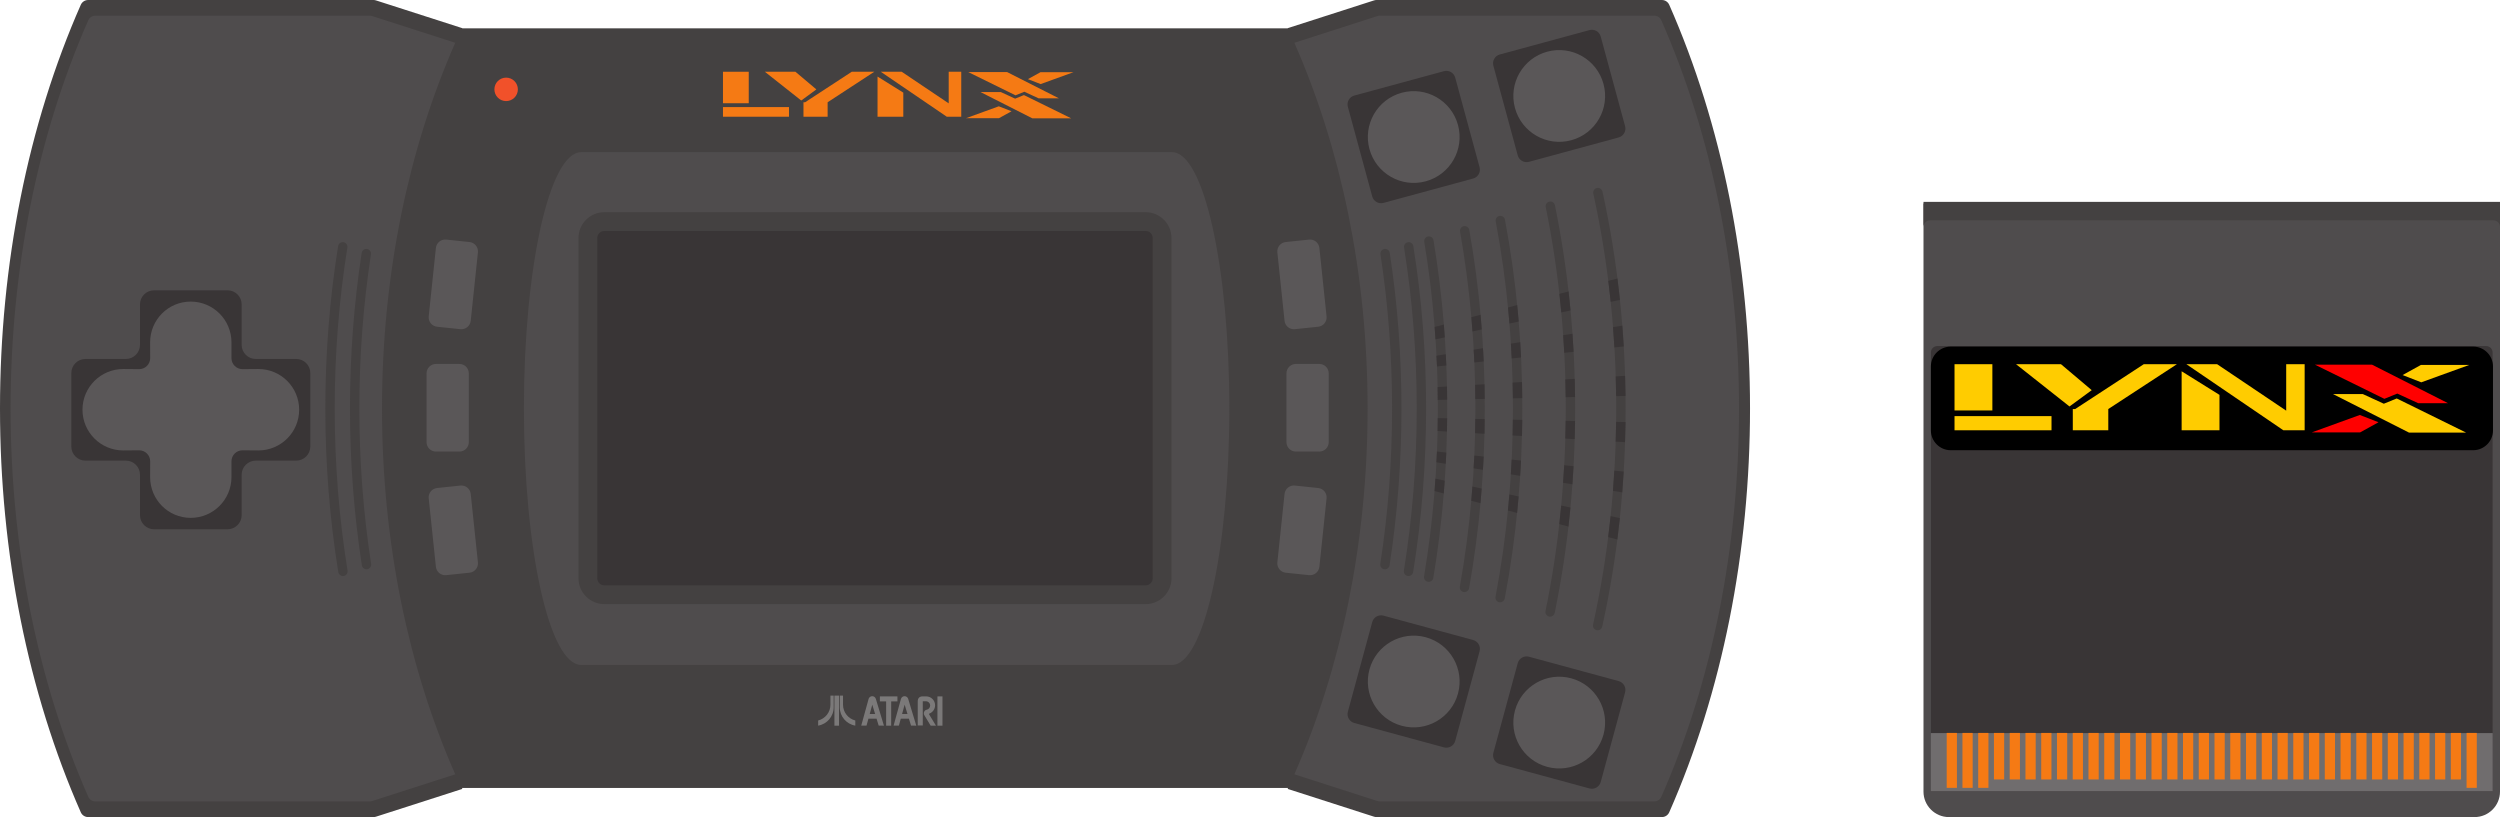<?xml version="1.0" encoding="UTF-8" standalone="no"?>
<svg
   xmlns:dc="http://purl.org/dc/elements/1.1/"
   xmlns:cc="http://creativecommons.org/ns#"
   xmlns:rdf="http://www.w3.org/1999/02/22-rdf-syntax-ns#"
   xmlns:svg="http://www.w3.org/2000/svg"
   xmlns="http://www.w3.org/2000/svg"
   xmlns:sodipodi="http://sodipodi.sourceforge.net/DTD/sodipodi-0.dtd"
   xmlns:inkscape="http://www.inkscape.org/namespaces/inkscape"
   viewBox="0 0 905.202 295.851"
   height="295.851"
   width="905.202"
   xml:space="preserve"
   version="1.1"
   id="svg2"
   inkscape:version="0.91 r13725"
   sodipodi:docname="consolegame.svg"><sodipodi:namedview
     pagecolor="#ffffff"
     bordercolor="#666666"
     borderopacity="1"
     objecttolerance="10"
     gridtolerance="10"
     guidetolerance="10"
     inkscape:pageopacity="0"
     inkscape:pageshadow="2"
     inkscape:window-width="1920"
     inkscape:window-height="1027"
     id="namedview155"
     showgrid="false"
     fit-margin-top="0"
     fit-margin-left="0"
     fit-margin-right="0"
     fit-margin-bottom="0"
     inkscape:zoom="0.56182433"
     inkscape:cx="316.82501"
     inkscape:cy="147.92563"
     inkscape:window-x="-8"
     inkscape:window-y="-8"
     inkscape:window-maximized="1"
     inkscape:current-layer="svg2" /><defs
     id="defs6"><clipPath
       id="clipPath54"
       clipPathUnits="userSpaceOnUse"><path
         id="path56"
         d="m 0,236.681 506.92,0 L 506.92,0 0,0 0,236.681 Z"
         inkscape:connector-curvature="0" /></clipPath><clipPath
       clipPathUnits="userSpaceOnUse"
       id="clipPath16"><path
         d="m 0,178.208 166.995,0 L 166.995,0 0,0 0,178.208 Z"
         id="path18"
         inkscape:connector-curvature="0" /></clipPath><pattern
       id="EMFhbasepattern"
       patternUnits="userSpaceOnUse"
       width="6"
       height="6"
       x="0"
       y="0" /></defs><g
     transform="matrix(1.25,0,0,-1.25,0,295.851)"
     id="g10"><path
       id="path12"
       style="fill:#444141;fill-opacity:1;fill-rule:nonzero;stroke:none"
       d="m 402.784,8.439 -295.718,0 0,220.033 295.718,0 0,-220.033 z"
       inkscape:connector-curvature="0" /><g
       transform="translate(289.316,205.889)"
       id="g14"><path
         id="path16"
         style="fill:#f57a14;fill-opacity:1;fill-rule:nonzero;stroke:none"
         d="m 0,0 -9.476,-3.438 9.537,0 3.627,2.003 L 0,0 Z"
         inkscape:connector-curvature="0" /></g><g
       transform="translate(280.468,215.805)"
       id="g18"><path
         id="path20"
         style="fill:#f57a14;fill-opacity:1;fill-rule:nonzero;stroke:none"
         d="m 0,0 11.257,0 14.988,-7.599 -5.878,0 -4.132,1.901 L 13.686,-6.734 0,0 Z"
         inkscape:connector-curvature="0" /></g><g
       transform="translate(301.434,212.324)"
       id="g22"><path
         id="path24"
         style="fill:#f57a14;fill-opacity:1;fill-rule:nonzero;stroke:none"
         d="m 0,0 9.477,3.434 -9.537,0 -3.626,-2 L 0,0 Z"
         inkscape:connector-curvature="0" /></g><g
       transform="translate(310.283,202.407)"
       id="g26"><path
         id="path28"
         style="fill:#f57a14;fill-opacity:1;fill-rule:nonzero;stroke:none"
         d="m 0,0 -11.257,0 -14.988,7.599 5.878,0 4.132,-1.901 2.547,1.037 L 0,0 Z"
         inkscape:connector-curvature="0" /></g><path
       id="path30"
       style="fill:#f57a14;fill-opacity:1;fill-rule:nonzero;stroke:none"
       d="m 209.422,215.896 7.461,0 0,-9.117 -7.461,0 0,9.117 z"
       inkscape:connector-curvature="0" /><path
       id="path32"
       style="fill:#f57a14;fill-opacity:1;fill-rule:nonzero;stroke:none"
       d="m 209.422,205.663 19.119,0 0,-2.791 -19.119,0 0,2.791 z"
       inkscape:connector-curvature="0" /><g
       transform="translate(221.547,215.897)"
       id="g34"><path
         id="path36"
         style="fill:#f57a14;fill-opacity:1;fill-rule:nonzero;stroke:none"
         d="M 0,0 8.861,0 14.923,-5.115 10.541,-8.331 0,0 Z"
         inkscape:connector-curvature="0" /></g><g
       transform="translate(232.739,207.059)"
       id="g38"><path
         id="path40"
         style="fill:#f57a14;fill-opacity:1;fill-rule:nonzero;stroke:none"
         d="m 0,0 0,-4.186 6.995,0 0,4.186 13.524,8.838 -6.529,0 L 0.467,0 0,0 Z"
         inkscape:connector-curvature="0" /></g><g
       transform="translate(254.191,214.502)"
       id="g42"><path
         id="path44"
         style="fill:#f57a14;fill-opacity:1;fill-rule:nonzero;stroke:none"
         d="m 0,0 7.462,-4.652 0,-6.978 L 0,-11.63 0,0 Z"
         inkscape:connector-curvature="0" /></g><g
       transform="translate(255.124,215.897)"
       id="g46"><path
         id="path48"
         style="fill:#f57a14;fill-opacity:1;fill-rule:nonzero;stroke:none"
         d="m 0,0 19.121,-13.024 4.196,0 0,13.026 -3.637,0 0,-9.16 L 6.064,0 0,0 Z"
         inkscape:connector-curvature="0" /></g><g
       id="g50"><g
         clip-path="url(#clipPath54)"
         id="g52"><g
           transform="translate(339.499,44.071)"
           id="g58"><path
             id="path60"
             style="fill:#4f4c4d;fill-opacity:1;fill-rule:nonzero;stroke:none"
             d="m 0,0 c 9.165,0 16.596,33.251 16.596,74.27 0,41.016 -7.431,74.268 -16.596,74.268 l -171.148,0 c -9.166,0 -16.596,-33.252 -16.596,-74.268 0,-41.019 7.43,-74.27 16.596,-74.27 L 0,0 Z"
             inkscape:connector-curvature="0" /></g><path
           id="path62"
           style="fill:#393536;fill-opacity:1;fill-rule:nonzero;stroke:none"
           d="m 335.801,65.11 -165.107,0 0,106.427 165.107,0 0,-106.427 z"
           inkscape:connector-curvature="0" /><g
           transform="translate(331.856,175.219)"
           id="g64"><path
             id="path66"
             style="fill:#444141;fill-opacity:1;fill-rule:nonzero;stroke:none"
             d="m 0,0 -156.809,0 c -4.124,0 -7.477,-3.355 -7.477,-7.479 l 0,-98.572 c 0,-4.123 3.353,-7.478 7.477,-7.478 l 156.809,0 c 4.124,0 7.479,3.355 7.479,7.478 l 0,98.572 C 7.479,-3.355 4.124,0 0,0 m 0,-5.439 c 1.122,0 2.039,-0.917 2.039,-2.04 l 0,-98.572 c 0,-1.122 -0.917,-2.039 -2.039,-2.039 l -156.809,0 c -1.121,0 -2.039,0.917 -2.039,2.039 l 0,98.572 c 0,1.123 0.918,2.04 2.039,2.04 L 0,-5.439"
             inkscape:connector-curvature="0" /></g><g
           transform="translate(133.934,8.166)"
           id="g68"><path
             id="path70"
             style="fill:#444141;fill-opacity:1;fill-rule:nonzero;stroke:none"
             d="m 0,0 -25.039,-8.055 c -0.231,-0.072 -0.473,-0.111 -0.714,-0.111 l -82.646,0 c -0.924,0 -1.76,0.546 -2.134,1.391 -15.309,34.759 -23.401,75.199 -23.401,116.949 0,41.752 8.092,82.191 23.401,116.949 0.374,0.846 1.21,1.392 2.134,1.392 l 82.646,0 c 0.241,0 0.483,-0.038 0.714,-0.112 L 0,220.35 C -13.945,188.687 -22.058,150.902 -22.058,110.176 -22.058,69.447 -13.945,31.661 0,0"
             inkscape:connector-curvature="0" /></g><g
           transform="translate(131.866,12.391)"
           id="g72"><path
             id="path74"
             style="fill:#4f4c4d;fill-opacity:1;fill-rule:nonzero;stroke:none"
             d="m 0,0 -24.08,-7.745 c -0.222,-0.07 -0.452,-0.107 -0.686,-0.107 l -79.475,0 c -0.89,0 -1.695,0.524 -2.053,1.338 -14.722,33.426 -22.504,72.315 -22.504,112.463 0,40.151 7.782,79.039 22.504,112.465 0.358,0.813 1.163,1.338 2.053,1.338 l 79.475,0 c 0.234,0 0.464,-0.037 0.686,-0.107 L 0,211.899 C -13.409,181.453 -21.213,145.116 -21.213,105.951 -21.213,66.785 -13.409,30.447 0,0"
             inkscape:connector-curvature="0" /></g><g
           transform="translate(372.985,8.166)"
           id="g76"><path
             id="path78"
             style="fill:#444141;fill-opacity:1;fill-rule:nonzero;stroke:none"
             d="m 0,0 25.04,-8.055 c 0.231,-0.072 0.472,-0.111 0.714,-0.111 l 82.646,0 c 0.924,0 1.761,0.546 2.134,1.391 15.31,34.759 23.401,75.199 23.401,116.949 0,41.752 -8.091,82.191 -23.401,116.949 -0.373,0.846 -1.21,1.392 -2.134,1.392 l -82.646,0 c -0.242,0 -0.483,-0.038 -0.714,-0.112 L 0,220.35 C 13.946,188.687 22.059,150.902 22.059,110.176 22.059,69.447 13.946,31.661 0,0"
             inkscape:connector-curvature="0" /></g><g
           transform="translate(374.932,12.391)"
           id="g80"><path
             id="path82"
             style="fill:#4f4c4d;fill-opacity:1;fill-rule:nonzero;stroke:none"
             d="m 0,0 24.079,-7.745 c 0.222,-0.07 0.454,-0.107 0.687,-0.107 l 79.476,0 c 0.889,0 1.694,0.524 2.051,1.338 14.723,33.426 22.505,72.315 22.505,112.463 0,40.151 -7.782,79.039 -22.505,112.465 -0.357,0.813 -1.162,1.338 -2.051,1.338 l -79.476,0 c -0.233,0 -0.465,-0.037 -0.687,-0.107 L 0,211.899 C 13.41,181.453 21.212,145.116 21.212,105.951 21.212,66.785 13.41,30.447 0,0"
             inkscape:connector-curvature="0" /></g><g
           transform="translate(99.33,69.818)"
           id="g84"><path
             id="path86"
             style="fill:#444141;fill-opacity:1;fill-rule:nonzero;stroke:none"
             d="m 0,0 c -0.656,0 -1.233,0.475 -1.341,1.143 -2.491,15.433 -3.755,31.375 -3.755,47.38 0,15.88 1.246,31.711 3.703,47.053 0.119,0.741 0.813,1.248 1.557,1.127 0.742,-0.119 1.247,-0.816 1.128,-1.557 -2.434,-15.2 -3.668,-30.886 -3.668,-46.623 0,-15.861 1.251,-31.656 3.72,-46.947 C 1.463,0.835 0.96,0.137 0.218,0.018 0.145,0.006 0.072,0 0,0"
             inkscape:connector-curvature="0" /></g><g
           transform="translate(106.159,71.777)"
           id="g88"><path
             id="path90"
             style="fill:#444141;fill-opacity:1;fill-rule:nonzero;stroke:none"
             d="m 0,0 c -0.66,0 -1.239,0.48 -1.342,1.152 -2.285,14.812 -3.444,30.09 -3.444,45.412 0,15.216 1.141,30.385 3.392,45.084 0.113,0.743 0.81,1.25 1.549,1.139 C 0.898,92.674 1.407,91.98 1.293,91.238 -0.936,76.674 -2.066,61.643 -2.066,46.564 -2.066,31.381 -0.919,16.242 1.345,1.567 1.459,0.824 0.951,0.131 0.209,0.016 0.139,0.005 0.069,0 0,0"
             inkscape:connector-curvature="0" /></g><g
           transform="translate(384.882,108.598)"
           id="g92"><path
             id="path94"
             style="fill:#5a5758;fill-opacity:1;fill-rule:nonzero;stroke:none"
             d="m 0,0 c 0,-1.502 -1.219,-2.72 -2.72,-2.72 l -6.797,0 c -1.502,0 -2.72,1.218 -2.72,2.72 l 0,19.941 c 0,1.501 1.218,2.719 2.72,2.719 l 6.797,0 C -1.219,22.66 0,21.442 0,19.941 L 0,0 Z"
             inkscape:connector-curvature="0" /></g><g
           transform="translate(382.176,72.5)"
           id="g96"><path
             id="path98"
             style="fill:#5a5758;fill-opacity:1;fill-rule:nonzero;stroke:none"
             d="m 0,0 c -0.157,-1.492 -1.496,-2.576 -2.989,-2.42 l -6.761,0.711 c -1.493,0.157 -2.577,1.496 -2.42,2.989 l 2.083,19.831 c 0.157,1.494 1.496,2.576 2.989,2.42 L -0.337,22.82 C 1.156,22.664 2.24,21.326 2.083,19.832 L 0,0 Z"
             inkscape:connector-curvature="0" /></g><g
           transform="translate(382.176,164.861)"
           id="g100"><path
             id="path102"
             style="fill:#5a5758;fill-opacity:1;fill-rule:nonzero;stroke:none"
             d="M 0,0 C -0.157,1.493 -1.496,2.576 -2.989,2.42 L -9.75,1.71 c -1.493,-0.157 -2.577,-1.495 -2.42,-2.989 l 2.083,-19.832 c 0.157,-1.493 1.496,-2.576 2.989,-2.419 l 6.761,0.71 c 1.493,0.157 2.577,1.496 2.42,2.988 L 0,0 Z"
             inkscape:connector-curvature="0" /></g><g
           transform="translate(123.56,108.598)"
           id="g104"><path
             id="path106"
             style="fill:#5a5758;fill-opacity:1;fill-rule:nonzero;stroke:none"
             d="m 0,0 c 0,-1.502 1.218,-2.72 2.719,-2.72 l 6.799,0 c 1.5,0 2.718,1.218 2.718,2.72 l 0,19.941 c 0,1.501 -1.218,2.719 -2.718,2.719 l -6.799,0 C 1.218,22.66 0,21.442 0,19.941 L 0,0 Z"
             inkscape:connector-curvature="0" /></g><g
           transform="translate(126.266,72.5)"
           id="g108"><path
             id="path110"
             style="fill:#5a5758;fill-opacity:1;fill-rule:nonzero;stroke:none"
             d="m 0,0 c 0.157,-1.492 1.495,-2.576 2.988,-2.42 l 6.762,0.711 c 1.493,0.157 2.577,1.496 2.42,2.989 l -2.084,19.831 c -0.157,1.494 -1.495,2.576 -2.99,2.42 L 0.336,22.82 C -1.157,22.664 -2.24,21.326 -2.084,19.832 L 0,0 Z"
             inkscape:connector-curvature="0" /></g><g
           transform="translate(126.266,164.861)"
           id="g112"><path
             id="path114"
             style="fill:#5a5758;fill-opacity:1;fill-rule:nonzero;stroke:none"
             d="M 0,0 C 0.157,1.493 1.495,2.576 2.988,2.42 L 9.75,1.71 c 1.493,-0.157 2.577,-1.495 2.42,-2.989 l -2.084,-19.832 c -0.157,-1.493 -1.495,-2.576 -2.99,-2.419 l -6.76,0.71 c -1.493,0.157 -2.576,1.496 -2.42,2.988 L 0,0 Z"
             inkscape:connector-curvature="0" /></g><g
           transform="translate(150.007,210.795)"
           id="g116"><path
             id="path118"
             style="fill:#f1512a;fill-opacity:1;fill-rule:nonzero;stroke:none"
             d="m 0,0 c 0,-1.877 -1.521,-3.398 -3.399,-3.398 -1.877,0 -3.399,1.521 -3.399,3.398 0,1.878 1.522,3.399 3.399,3.399 C -1.521,3.399 0,1.878 0,0"
             inkscape:connector-curvature="0" /></g><g
           transform="translate(428.584,188.23)"
           id="g120"><path
             id="path122"
             style="fill:#393536;fill-opacity:1;fill-rule:nonzero;stroke:none"
             d="m 0,0 c 0.385,-1.415 -0.451,-2.878 -1.868,-3.262 l -25.968,-7.058 c -1.416,-0.386 -2.876,0.45 -3.262,1.868 l -7.059,25.967 c -0.384,1.418 0.451,2.877 1.868,3.262 l 25.968,7.058 c 1.416,0.386 2.876,-0.449 3.26,-1.867 L 0,0 Z"
             inkscape:connector-curvature="0" /></g><g
           transform="translate(422.329,200.474)"
           id="g124"><path
             id="path126"
             style="fill:#5a5758;fill-opacity:1;fill-rule:nonzero;stroke:none"
             d="m 0,0 c 1.926,-7.083 -2.255,-14.385 -9.338,-16.311 -7.082,-1.924 -14.385,2.256 -16.31,9.339 -1.925,7.082 2.257,14.385 9.339,16.309 C -9.228,11.263 -1.925,7.082 0,0"
             inkscape:connector-curvature="0" /></g><g
           transform="translate(470.732,200.126)"
           id="g128"><path
             id="path130"
             style="fill:#393536;fill-opacity:1;fill-rule:nonzero;stroke:none"
             d="m 0,0 c 0.385,-1.415 -0.452,-2.878 -1.869,-3.262 l -25.967,-7.058 c -1.416,-0.385 -2.877,0.45 -3.263,1.868 l -7.057,25.968 c -0.385,1.417 0.451,2.876 1.867,3.261 l 25.968,7.059 c 1.416,0.385 2.875,-0.451 3.261,-1.867 L 0,0 Z"
             inkscape:connector-curvature="0" /></g><g
           transform="translate(464.477,212.37)"
           id="g132"><path
             id="path134"
             style="fill:#5a5758;fill-opacity:1;fill-rule:nonzero;stroke:none"
             d="m 0,0 c 1.926,-7.083 -2.254,-14.385 -9.337,-16.31 -7.083,-1.924 -14.385,2.256 -16.31,9.338 -1.925,7.083 2.257,14.385 9.338,16.308 C -9.227,11.263 -1.925,7.083 0,0"
             inkscape:connector-curvature="0" /></g><g
           transform="translate(432.575,18.617)"
           id="g136"><path
             id="path138"
             style="fill:#393536;fill-opacity:1;fill-rule:nonzero;stroke:none"
             d="m 0,0 c -0.386,-1.416 0.452,-2.878 1.868,-3.262 l 25.968,-7.058 c 1.416,-0.385 2.875,0.45 3.262,1.867 l 7.058,25.969 c 0.385,1.416 -0.451,2.876 -1.868,3.261 L 10.321,27.836 C 8.905,28.221 7.444,27.385 7.06,25.969 L 0,0 Z"
             inkscape:connector-curvature="0" /></g><g
           transform="translate(438.83,30.861)"
           id="g140"><path
             id="path142"
             style="fill:#5a5758;fill-opacity:1;fill-rule:nonzero;stroke:none"
             d="m 0,0 c -1.926,-7.084 2.254,-14.385 9.338,-16.311 7.081,-1.923 14.385,2.256 16.309,9.339 C 27.572,0.11 23.391,7.412 16.308,9.336 9.227,11.262 1.926,7.082 0,0"
             inkscape:connector-curvature="0" /></g><g
           transform="translate(390.427,30.514)"
           id="g144"><path
             id="path146"
             style="fill:#393536;fill-opacity:1;fill-rule:nonzero;stroke:none"
             d="m 0,0 c -0.386,-1.416 0.451,-2.877 1.868,-3.262 l 25.968,-7.058 c 1.416,-0.385 2.876,0.451 3.262,1.867 l 7.059,25.969 c 0.384,1.416 -0.451,2.876 -1.868,3.261 L 10.321,27.836 C 8.905,28.221 7.445,27.385 7.061,25.969 L 0,0 Z"
             inkscape:connector-curvature="0" /></g><g
           transform="translate(396.682,42.758)"
           id="g148"><path
             id="path150"
             style="fill:#5a5758;fill-opacity:1;fill-rule:nonzero;stroke:none"
             d="m 0,0 c -1.926,-7.084 2.255,-14.385 9.338,-16.311 7.082,-1.923 14.385,2.256 16.31,9.339 C 27.572,0.111 23.39,7.412 16.309,9.336 9.227,11.262 1.925,7.082 0,0"
             inkscape:connector-curvature="0" /></g><g
           transform="translate(89.887,128.625)"
           id="g152"><path
             id="path154"
             style="fill:#393536;fill-opacity:1;fill-rule:nonzero;stroke:none"
             d="m 0,0 c 0,2.243 -1.836,4.078 -4.079,4.078 l -11.729,0 c -2.244,0 -4.08,1.836 -4.08,4.079 l 0,11.73 c 0,2.244 -1.835,4.078 -4.078,4.078 l -21.291,0 c -2.244,0 -4.08,-1.834 -4.08,-4.078 l 0,-11.73 c 0,-2.243 -1.836,-4.079 -4.078,-4.079 l -11.73,0 c -2.243,0 -4.08,-1.835 -4.08,-4.078 l 0,-21.292 c 0,-2.243 1.837,-4.079 4.08,-4.079 l 11.73,0 c 2.242,0 4.078,-1.836 4.078,-4.079 l 0,-11.729 c 0,-2.243 1.836,-4.079 4.08,-4.079 l 21.291,0 c 2.243,0 4.078,1.836 4.078,4.079 l 0,11.729 c 0,2.243 1.836,4.079 4.08,4.079 l 11.729,0 c 2.243,0 4.079,1.836 4.079,4.079 L 0,0 Z"
             inkscape:connector-curvature="0" /></g><g
           transform="translate(86.656,117.998)"
           id="g156"><path
             id="path158"
             style="fill:#5a5758;fill-opacity:1;fill-rule:nonzero;stroke:none"
             d="m 0,0 c 0,-6.523 -5.287,-11.792 -11.81,-11.792 l -4.614,0.038 c -1.751,0 -3.184,-1.434 -3.184,-3.185 l 0,-4.575 c 0,-6.523 -5.289,-11.81 -11.811,-11.81 -6.523,0 -11.753,5.287 -11.753,11.81 l 0.018,4.575 c 0,1.751 -1.433,3.185 -3.185,3.185 l -4.614,-0.038 c -6.522,0 -11.809,5.269 -11.809,11.792 0,6.521 5.287,11.791 11.809,11.791 l 4.614,-0.037 c 1.752,0 3.185,1.432 3.185,3.183 l -0.018,4.577 c 0,6.522 5.23,11.81 11.753,11.81 6.522,0 11.811,-5.288 11.811,-11.81 l 0,-4.577 c 0,-1.751 1.433,-3.183 3.184,-3.183 l 4.614,0.037 C -5.287,11.791 0,6.521 0,0"
             inkscape:connector-curvature="0" /></g><path
           id="path160"
           style="fill:#7b7979;fill-opacity:1;fill-rule:evenodd;stroke:none"
           d="m 271.543,34.961 1.457,0 0,-8.474 -1.457,0 0,8.474 z m -16.674,-1.449 0,1.442 5.085,0 0,-1.442 -1.808,0 -0.006,-7.025 -1.456,0 0,7.018 -1.815,0.007 z m 14.342,-3.526 c 0.968,0.371 1.652,1.306 1.652,2.403 0,1.421 -1.151,2.572 -2.573,2.572 l -0.996,0.006 c -0.923,0.004 -1.457,-0.484 -1.457,-1.458 l 0,-6.972 1.457,0 0,7.017 0.898,0 c 0.684,0 1.238,-0.555 1.238,-1.24 0,-0.609 -0.439,-1.114 -1.018,-1.218 -0.102,-0.025 -0.205,-0.055 -0.301,-0.112 -0.507,-0.306 -0.671,-0.966 -0.365,-1.472 l 1.831,-3.025 1.539,0 -1.99,3.274 c -0.044,0.071 -0.021,0.163 0.051,0.206 0.012,0.008 0.028,0.012 0.041,0.015 l -0.007,0.004 z m -17.656,-1.47 -0.553,-2.016 -1.529,0 2.135,7.746 c 0.134,0.447 0.55,0.775 1.044,0.775 0.492,0 0.911,-0.328 1.046,-0.775 l 2.343,-7.759 -1.519,0.013 -0.615,2.012 -2.352,0.004 z m 1.941,1.348 -0.828,2.701 -0.739,-2.696 1.567,-0.005 z m 7.432,-1.348 -0.554,-2.016 -1.53,0 2.137,7.746 c 0.133,0.447 0.55,0.775 1.043,0.775 0.494,0 0.912,-0.328 1.045,-0.775 l 2.344,-7.759 -1.518,0.013 -0.615,2.012 -2.352,0.004 z m 1.94,1.348 -0.827,2.701 -0.74,-2.696 1.567,-0.005 z m -21.166,5.317 1.335,0 0,-8.693 -1.335,0 0,8.693 z m -0.219,0 -0.933,0 0,-2.625 c 0,-2.204 -1.513,-4.056 -3.556,-4.574 l -0.004,-1.491 c 2.552,0.423 4.498,2.644 4.496,5.31 l -0.003,3.38 z m 1.777,0 0.933,0 0,-2.625 c 0,-2.204 1.511,-4.056 3.556,-4.574 l 0.002,-1.491 c -2.551,0.423 -4.497,2.644 -4.495,5.31 l 0.004,3.38 z"
           inkscape:connector-curvature="0" /><g
           transform="translate(462.782,54.103)"
           id="g162"><path
             id="path164"
             style="fill:#444141;fill-opacity:1;fill-rule:nonzero;stroke:none"
             d="M 0,0 C -0.097,0 -0.195,0.01 -0.295,0.031 -1.027,0.193 -1.49,0.92 -1.328,1.652 3.121,21.78 5.377,42.837 5.377,64.238 c 0,21.285 -2.232,42.235 -6.635,62.267 -0.161,0.733 0.303,1.459 1.036,1.62 0.739,0.158 1.459,-0.303 1.62,-1.036 C 5.843,106.865 8.096,85.719 8.096,64.238 8.096,42.641 5.818,21.386 1.326,1.066 1.187,0.432 0.624,0 0,0"
             inkscape:connector-curvature="0" /></g><g
           transform="translate(449.011,58.054)"
           id="g166"><path
             id="path168"
             style="fill:#444141;fill-opacity:1;fill-rule:nonzero;stroke:none"
             d="m 0,0 c -0.091,0 -0.183,0.009 -0.274,0.028 -0.737,0.151 -1.21,0.87 -1.059,1.606 3.892,18.928 5.865,38.662 5.865,58.654 0,19.889 -1.951,39.516 -5.798,58.334 -0.15,0.736 0.325,1.454 1.06,1.605 0.737,0.155 1.454,-0.326 1.604,-1.06 C 5.282,100.17 7.251,80.36 7.251,60.288 7.251,40.112 5.26,20.193 1.331,1.086 1.198,0.442 0.632,0 0,0"
             inkscape:connector-curvature="0" /></g><g
           transform="translate(434.538,62.205)"
           id="g170"><path
             id="path172"
             style="fill:#444141;fill-opacity:1;fill-rule:nonzero;stroke:none"
             d="m 0,0 c -0.085,0 -0.17,0.008 -0.256,0.024 -0.737,0.14 -1.222,0.852 -1.082,1.589 3.349,17.65 5.047,35.993 5.047,54.524 0,18.41 -1.678,36.646 -4.987,54.201 -0.14,0.738 0.345,1.449 1.084,1.588 0.734,0.14 1.448,-0.346 1.587,-1.084 C 4.734,93.121 6.428,74.715 6.428,56.137 6.428,37.438 4.714,18.922 1.334,1.107 1.21,0.455 0.64,0 0,0"
             inkscape:connector-curvature="0" /></g><g
           transform="translate(424.206,65.169)"
           id="g174"><path
             id="path176"
             style="fill:#444141;fill-opacity:1;fill-rule:nonzero;stroke:none"
             d="m 0,0 c -0.08,0 -0.16,0.007 -0.241,0.021 -0.739,0.132 -1.232,0.839 -1.1,1.578 2.989,16.73 4.505,34.082 4.505,51.574 0,17.385 -1.496,34.629 -4.445,51.252 -0.131,0.738 0.362,1.444 1.101,1.576 0.733,0.131 1.445,-0.362 1.576,-1.102 C 4.373,88.12 5.883,70.718 5.883,53.173 5.883,35.521 4.354,18.009 1.337,1.12 1.219,0.462 0.646,0 0,0"
             inkscape:connector-curvature="0" /></g><g
           transform="translate(413.842,68.142)"
           id="g178"><path
             id="path180"
             style="fill:#444141;fill-opacity:1;fill-rule:nonzero;stroke:none"
             d="m 0,0 c -0.075,0 -0.15,0.007 -0.227,0.019 -0.74,0.125 -1.24,0.826 -1.116,1.566 2.651,15.811 3.994,32.168 3.994,48.615 0,16.334 -1.326,32.582 -3.939,48.292 -0.124,0.741 0.377,1.441 1.117,1.565 0.748,0.116 1.442,-0.378 1.565,-1.119 C 4.032,83.082 5.37,66.685 5.37,50.2 5.37,33.603 4.014,17.095 1.339,1.136 1.228,0.471 0.651,0 0,0"
             inkscape:connector-curvature="0" /></g><g
           transform="translate(407.999,69.818)"
           id="g182"><path
             id="path184"
             style="fill:#444141;fill-opacity:1;fill-rule:nonzero;stroke:none"
             d="m 0,0 c -0.072,0 -0.146,0.006 -0.219,0.018 -0.741,0.119 -1.245,0.817 -1.125,1.558 2.468,15.291 3.72,31.086 3.72,46.947 0,15.749 -1.234,31.436 -3.669,46.622 -0.118,0.742 0.386,1.439 1.128,1.558 0.731,0.115 1.438,-0.385 1.558,-1.127 C 3.85,80.247 5.095,64.416 5.095,48.523 5.095,32.518 3.832,16.576 1.34,1.143 1.232,0.475 0.655,0 0,0"
             inkscape:connector-curvature="0" /></g><g
           transform="translate(401.17,71.777)"
           id="g186"><path
             id="path188"
             style="fill:#444141;fill-opacity:1;fill-rule:nonzero;stroke:none"
             d="m 0,0 c -0.069,0 -0.139,0.005 -0.209,0.016 -0.742,0.115 -1.251,0.808 -1.137,1.551 2.265,14.673 3.413,29.812 3.413,44.997 0,15.081 -1.131,30.112 -3.361,44.673 -0.114,0.743 0.396,1.437 1.138,1.55 C 0.595,92.898 1.28,92.391 1.394,91.65 3.645,76.951 4.786,61.782 4.786,46.564 4.786,31.24 3.627,15.961 1.342,1.152 1.238,0.48 0.659,0 0,0"
             inkscape:connector-curvature="0" /></g><g
           transform="translate(453.42,126.779)"
           id="g190"><path
             id="path192"
             style="fill:#393536;fill-opacity:1;fill-rule:nonzero;stroke:none"
             d="m 0,0 c 0.049,-1.717 0.085,-3.438 0.103,-5.16 l 2.718,0.058 C 2.802,-3.345 2.767,-1.59 2.717,0.163 L 0,0 Z"
             inkscape:connector-curvature="0" /></g><g
           transform="translate(427.072,131.686)"
           id="g194"><path
             id="path196"
             style="fill:#393536;fill-opacity:1;fill-rule:nonzero;stroke:none"
             d="M 0,0 2.707,0.291 C 2.649,1.576 2.573,2.858 2.499,4.141 L -0.2,3.703 C -0.13,2.47 -0.055,1.236 0,0"
             inkscape:connector-curvature="0" /></g><g
           transform="translate(416.247,130.523)"
           id="g198"><path
             id="path200"
             style="fill:#393536;fill-opacity:1;fill-rule:nonzero;stroke:none"
             d="M 0,0 2.708,0.29 C 2.663,1.381 2.6,2.467 2.542,3.557 l -2.7,-0.438 C -0.105,2.079 -0.042,1.041 0,0"
             inkscape:connector-curvature="0" /></g><g
           transform="translate(429.765,104.436)"
           id="g202"><path
             id="path204"
             style="fill:#393536;fill-opacity:1;fill-rule:nonzero;stroke:none"
             d="m 0,0 -2.707,0.291 c -0.056,-1.236 -0.13,-2.469 -0.202,-3.703 l 2.7,-0.438 C -0.133,-2.566 -0.059,-1.285 0,0"
             inkscape:connector-curvature="0" /></g><g
           transform="translate(453.522,114.791)"
           id="g206"><path
             id="path208"
             style="fill:#393536;fill-opacity:1;fill-rule:nonzero;stroke:none"
             d="m 0,0 c -0.021,-1.723 -0.06,-3.442 -0.109,-5.16 l 2.715,-0.162 c 0.052,1.752 0.091,3.507 0.113,5.263 L 0,0 Z"
             inkscape:connector-curvature="0" /></g><g
           transform="translate(440.59,103.273)"
           id="g210"><path
             id="path212"
             style="fill:#393536;fill-opacity:1;fill-rule:nonzero;stroke:none"
             d="m 0,0 -2.708,0.291 c -0.07,-1.432 -0.151,-2.859 -0.242,-4.287 l 2.696,-0.437 C -0.158,-2.957 -0.074,-1.48 0,0"
             inkscape:connector-curvature="0" /></g><g
           transform="translate(455.799,101.641)"
           id="g214"><path
             id="path216"
             style="fill:#393536;fill-opacity:1;fill-rule:nonzero;stroke:none"
             d="m 0,0 -2.707,0.29 c -0.094,-1.704 -0.2,-3.405 -0.321,-5.104 L -0.333,-5.25 C -0.206,-3.504 -0.097,-1.754 0,0"
             inkscape:connector-curvature="0" /></g><g
           transform="translate(465.862,155.319)"
           id="g218"><path
             id="path220"
             style="fill:#393536;fill-opacity:1;fill-rule:nonzero;stroke:none"
             d="m 0,0 c 0.254,-2.021 0.488,-4.045 0.7,-6.077 l 2.676,0.572 C 3.158,-3.429 2.913,-1.36 2.652,0.704 L 0,0 Z"
             inkscape:connector-curvature="0" /></g><g
           transform="translate(437.656,137.136)"
           id="g222"><path
             id="path224"
             style="fill:#393536;fill-opacity:1;fill-rule:nonzero;stroke:none"
             d="m 0,0 c 0.089,-1.427 0.17,-2.856 0.239,-4.288 l 2.708,0.291 C 2.875,-2.518 2.791,-1.039 2.696,0.437 L 0,0 Z"
             inkscape:connector-curvature="0" /></g><g
           transform="translate(430.004,125.379)"
           id="g226"><path
             id="path228"
             style="fill:#393536;fill-opacity:1;fill-rule:nonzero;stroke:none"
             d="m 0,0 -2.715,-0.163 c 0.031,-1.382 0.039,-2.767 0.052,-4.149 l 2.719,0.057 C 0.043,-2.836 0.033,-1.417 0,0"
             inkscape:connector-curvature="0" /></g><g
           transform="translate(419.185,115.516)"
           id="g230"><path
             id="path232"
             style="fill:#393536;fill-opacity:1;fill-rule:nonzero;stroke:none"
             d="M 0,0 -2.721,0.059 C -2.732,-1.186 -2.738,-2.428 -2.764,-3.67 l 2.715,-0.163 C -0.022,-2.556 -0.013,-1.277 0,0"
             inkscape:connector-curvature="0" /></g><g
           transform="translate(416.468,120.837)"
           id="g234"><path
             id="path236"
             style="fill:#393536;fill-opacity:1;fill-rule:nonzero;stroke:none"
             d="M 0,0 2.719,0.058 C 2.709,1.335 2.702,2.614 2.676,3.891 L -0.039,3.728 C -0.015,2.487 -0.01,1.243 0,0"
             inkscape:connector-curvature="0" /></g><g
           transform="translate(438.15,125.865)"
           id="g238"><path
             id="path240"
             style="fill:#393536;fill-opacity:1;fill-rule:nonzero;stroke:none"
             d="m 0,0 c 0.038,-1.521 0.064,-3.044 0.081,-4.568 l 2.717,0.056 C 2.783,-2.951 2.755,-1.393 2.715,0.163 L 0,0 Z"
             inkscape:connector-curvature="0" /></g><g
           transform="translate(440.947,115.057)"
           id="g242"><path
             id="path244"
             style="fill:#393536;fill-opacity:1;fill-rule:nonzero;stroke:none"
             d="M 0,0 -2.719,0.057 C -2.734,-1.467 -2.766,-2.99 -2.804,-4.512 l 2.716,-0.162 C -0.048,-3.117 -0.017,-1.561 0,0"
             inkscape:connector-curvature="0" /></g><g
           transform="translate(430.056,115.286)"
           id="g246"><path
             id="path248"
             style="fill:#393536;fill-opacity:1;fill-rule:nonzero;stroke:none"
             d="M 0,0 -2.718,0.058 C -2.733,-1.325 -2.743,-2.71 -2.776,-4.091 l 2.715,-0.162 C -0.026,-2.837 -0.014,-1.418 0,0"
             inkscape:connector-curvature="0" /></g><g
           transform="translate(418.943,105.598)"
           id="g250"><path
             id="path252"
             style="fill:#393536;fill-opacity:1;fill-rule:nonzero;stroke:none"
             d="M 0,0 -2.709,0.291 C -2.752,-0.75 -2.815,-1.788 -2.868,-2.827 l 2.699,-0.438 C -0.11,-2.176 -0.048,-1.09 0,0"
             inkscape:connector-curvature="0" /></g><g
           transform="translate(469.211,86.602)"
           id="g254"><path
             id="path256"
             style="fill:#393536;fill-opacity:1;fill-rule:nonzero;stroke:none"
             d="m 0,0 -2.676,0.572 c -0.215,-2.031 -0.451,-4.055 -0.706,-6.074 l 2.651,-0.703 C -0.467,-4.143 -0.221,-2.076 0,0"
             inkscape:connector-curvature="0" /></g><g
           transform="translate(454.899,89.664)"
           id="g258"><path
             id="path260"
             style="fill:#393536;fill-opacity:1;fill-rule:nonzero;stroke:none"
             d="m 0,0 -2.678,0.573 c -0.169,-1.797 -0.35,-3.592 -0.552,-5.38 l 2.654,-0.705 C -0.366,-3.679 -0.177,-1.842 0,0"
             inkscape:connector-curvature="0" /></g><g
           transform="translate(439.894,92.877)"
           id="g262"><path
             id="path264"
             style="fill:#393536;fill-opacity:1;fill-rule:nonzero;stroke:none"
             d="M 0,0 -2.681,0.572 C -2.81,-0.979 -2.953,-2.525 -3.105,-4.07 l 2.663,-0.707 C -0.282,-3.188 -0.136,-1.596 0,0"
             inkscape:connector-curvature="0" /></g><g
           transform="translate(467.617,100.371)"
           id="g266"><path
             id="path268"
             style="fill:#393536;fill-opacity:1;fill-rule:nonzero;stroke:none"
             d="M 0,0 C -0.117,-1.965 -0.247,-3.928 -0.403,-5.884 L 2.288,-6.32 c 0.162,2.005 0.298,4.015 0.419,6.029 L 0,0 Z"
             inkscape:connector-curvature="0" /></g><g
           transform="translate(452.79,139.587)"
           id="g270"><path
             id="path272"
             style="fill:#393536;fill-opacity:1;fill-rule:nonzero;stroke:none"
             d="m 0,0 c 0.12,-1.698 0.226,-3.4 0.317,-5.106 l 2.706,0.291 C 2.93,-3.061 2.82,-1.311 2.696,0.437 L 0,0 Z"
             inkscape:connector-curvature="0" /></g><g
           transform="translate(468.011,127.652)"
           id="g274"><path
             id="path276"
             style="fill:#393536;fill-opacity:1;fill-rule:nonzero;stroke:none"
             d="m 0,0 c 0.058,-1.904 0.103,-3.813 0.125,-5.725 l 2.718,0.059 C 2.82,-3.72 2.775,-1.777 2.715,0.163 L 0,0 Z"
             inkscape:connector-curvature="0" /></g><g
           transform="translate(468.134,114.482)"
           id="g278"><path
             id="path280"
             style="fill:#393536;fill-opacity:1;fill-rule:nonzero;stroke:none"
             d="m 0,0 c -0.024,-1.912 -0.073,-3.82 -0.133,-5.725 l 2.715,-0.162 c 0.063,1.94 0.112,3.883 0.136,5.828 L 0,0 Z"
             inkscape:connector-curvature="0" /></g><g
           transform="translate(467.234,141.926)"
           id="g282"><path
             id="path284"
             style="fill:#393536;fill-opacity:1;fill-rule:nonzero;stroke:none"
             d="m 0,0 c 0.154,-1.956 0.283,-3.92 0.399,-5.885 l 2.706,0.291 C 2.986,-3.58 2.855,-1.568 2.694,0.437 L 0,0 Z"
             inkscape:connector-curvature="0" /></g><g
           transform="translate(426.524,140.672)"
           id="g286"><path
             id="path288"
             style="fill:#393536;fill-opacity:1;fill-rule:nonzero;stroke:none"
             d="M 0,0 2.685,0.575 C 2.575,1.995 2.468,3.414 2.34,4.829 L -0.324,4.123 C -0.203,2.752 -0.102,1.375 0,0"
             inkscape:connector-curvature="0" /></g><g
           transform="translate(437.235,142.965)"
           id="g290"><path
             id="path292"
             style="fill:#393536;fill-opacity:1;fill-rule:nonzero;stroke:none"
             d="M 0,0 2.68,0.574 C 2.546,2.17 2.4,3.762 2.241,5.352 L -0.423,4.646 C -0.27,3.1 -0.128,1.552 0,0"
             inkscape:connector-curvature="0" /></g><g
           transform="translate(429.187,95.168)"
           id="g294"><path
             id="path296"
             style="fill:#393536;fill-opacity:1;fill-rule:nonzero;stroke:none"
             d="M 0,0 -2.684,0.574 C -2.786,-0.8 -2.89,-2.175 -3.011,-3.545 l 2.662,-0.707 C -0.219,-2.838 -0.109,-1.42 0,0"
             inkscape:connector-curvature="0" /></g><g
           transform="translate(451.7,151.561)"
           id="g298"><path
             id="path300"
             style="fill:#393536;fill-opacity:1;fill-rule:nonzero;stroke:none"
             d="M 0,0 C 0.201,-1.789 0.379,-3.584 0.548,-5.383 L 3.225,-4.81 C 3.051,-2.967 2.863,-1.129 2.654,0.705 L 0,0 Z"
             inkscape:connector-curvature="0" /></g><g
           transform="translate(415.813,138.379)"
           id="g302"><path
             id="path304"
             style="fill:#393536;fill-opacity:1;fill-rule:nonzero;stroke:none"
             d="M 0,0 2.686,0.576 C 2.6,1.818 2.519,3.061 2.419,4.301 L -0.257,3.592 C -0.163,2.396 -0.081,1.198 0,0"
             inkscape:connector-curvature="0" /></g><g
           transform="translate(418.478,97.46)"
           id="g306"><path
             id="path308"
             style="fill:#393536;fill-opacity:1;fill-rule:nonzero;stroke:none"
             d="m 0,0 -2.685,0.574 c -0.08,-1.196 -0.162,-2.394 -0.257,-3.588 l 2.674,-0.71 C -0.166,-2.485 -0.085,-1.241 0,0"
             inkscape:connector-curvature="0" /></g></g></g></g><g
     id="g3559"
     transform="translate(696.458,73.092)"><g
       id="g10-0"
       transform="matrix(1.25,0,0,-1.25,0,222.76)"><g
         id="g12"><g
           id="g14-6"
           clip-path="url(#clipPath16)"><g
             id="g20"
             transform="translate(166.995,177.717)"><path
               d="m 0,0 0,-170.348 c 0,-4.053 -3.316,-7.369 -7.369,-7.369 l -152.257,0 c -4.053,0 -7.369,3.316 -7.369,7.369 L -166.995,0 0,0 Z"
               style="fill:#4f4c4d;fill-opacity:1;fill-rule:nonzero;stroke:none"
               id="path22"
               inkscape:connector-curvature="0" /></g><g
             id="g24"
             transform="translate(164.85,24.318)"><path
               d="m 0,0 0,110.277 c 0,1.013 -0.828,1.842 -1.842,1.842 l -159.021,0 c -1.013,0 -1.842,-0.829 -1.842,-1.842 L -162.705,0 0,0 Z"
               style="fill:#393536;fill-opacity:1;fill-rule:nonzero;stroke:none"
               id="path26"
               inkscape:connector-curvature="0" /></g><g
             id="g28"
             transform="translate(0,164.927)"><path
               d="m 0,0 0,6.035 c 0,1.04 0.851,1.891 1.891,1.891 l 163.213,0 c 1.041,0 1.89,-0.851 1.89,-1.891 l 0,-6.035 0,13.282 L 0,13.282 0,0 Z"
               style="fill:#444141;fill-opacity:1;fill-rule:nonzero;stroke:none"
               id="path30-5"
               inkscape:connector-curvature="0" /></g><path
             d="m 2.145,7.532 162.705,0 0,16.786 -162.705,0 0,-16.786 z"
             style="fill:#706d6e;fill-opacity:1;fill-rule:nonzero;stroke:none"
             id="path32-7"
             inkscape:connector-curvature="0" /><path
             d="m 9.685,8.469 -2.96,0 0,15.911 2.96,0 0,-15.911 z"
             style="fill:#f57a14;fill-opacity:1;fill-rule:nonzero;stroke:none"
             id="path34"
             inkscape:connector-curvature="0" /><path
             d="m 14.248,8.469 -2.96,0 0,15.911 2.96,0 0,-15.911 z"
             style="fill:#f57a14;fill-opacity:1;fill-rule:nonzero;stroke:none"
             id="path36-3"
             inkscape:connector-curvature="0" /><path
             d="m 18.811,8.469 -2.96,0 0,15.911 2.96,0 0,-15.911 z"
             style="fill:#f57a14;fill-opacity:1;fill-rule:nonzero;stroke:none"
             id="path38"
             inkscape:connector-curvature="0" /><path
             d="m 23.374,10.901 -2.96,0 0,13.479 2.96,0 0,-13.479 z"
             style="fill:#f57a14;fill-opacity:1;fill-rule:nonzero;stroke:none"
             id="path40-5"
             inkscape:connector-curvature="0" /><path
             d="m 27.937,10.901 -2.96,0 0,13.479 2.96,0 0,-13.479 z"
             style="fill:#f57a14;fill-opacity:1;fill-rule:nonzero;stroke:none"
             id="path42"
             inkscape:connector-curvature="0" /><path
             d="m 32.501,10.901 -2.961,0 0,13.479 2.961,0 0,-13.479 z"
             style="fill:#f57a14;fill-opacity:1;fill-rule:nonzero;stroke:none"
             id="path44-6"
             inkscape:connector-curvature="0" /><path
             d="m 37.064,10.901 -2.96,0 0,13.479 2.96,0 0,-13.479 z"
             style="fill:#f57a14;fill-opacity:1;fill-rule:nonzero;stroke:none"
             id="path46"
             inkscape:connector-curvature="0" /><path
             d="m 41.627,10.901 -2.96,0 0,13.479 2.96,0 0,-13.479 z"
             style="fill:#f57a14;fill-opacity:1;fill-rule:nonzero;stroke:none"
             id="path48-3"
             inkscape:connector-curvature="0" /><path
             d="m 46.19,10.901 -2.96,0 0,13.479 2.96,0 0,-13.479 z"
             style="fill:#f57a14;fill-opacity:1;fill-rule:nonzero;stroke:none"
             id="path50"
             inkscape:connector-curvature="0" /><path
             d="m 50.754,10.901 -2.961,0 0,13.479 2.961,0 0,-13.479 z"
             style="fill:#f57a14;fill-opacity:1;fill-rule:nonzero;stroke:none"
             id="path52"
             inkscape:connector-curvature="0" /><path
             d="m 55.316,10.901 -2.96,0 0,13.479 2.96,0 0,-13.479 z"
             style="fill:#f57a14;fill-opacity:1;fill-rule:nonzero;stroke:none"
             id="path54"
             inkscape:connector-curvature="0" /><path
             d="m 59.88,10.901 -2.96,0 0,13.479 2.96,0 0,-13.479 z"
             style="fill:#f57a14;fill-opacity:1;fill-rule:nonzero;stroke:none"
             id="path56-2"
             inkscape:connector-curvature="0" /><path
             d="m 64.443,10.901 -2.961,0 0,13.479 2.961,0 0,-13.479 z"
             style="fill:#f57a14;fill-opacity:1;fill-rule:nonzero;stroke:none"
             id="path58"
             inkscape:connector-curvature="0" /><path
             d="m 69.006,10.901 -2.96,0 0,13.479 2.96,0 0,-13.479 z"
             style="fill:#f57a14;fill-opacity:1;fill-rule:nonzero;stroke:none"
             id="path60-6"
             inkscape:connector-curvature="0" /><path
             d="m 73.569,10.901 -2.96,0 0,13.479 2.96,0 0,-13.479 z"
             style="fill:#f57a14;fill-opacity:1;fill-rule:nonzero;stroke:none"
             id="path62-9"
             inkscape:connector-curvature="0" /><path
             d="m 78.133,10.901 -2.961,0 0,13.479 2.961,0 0,-13.479 z"
             style="fill:#f57a14;fill-opacity:1;fill-rule:nonzero;stroke:none"
             id="path64"
             inkscape:connector-curvature="0" /><path
             d="m 82.695,10.901 -2.96,0 0,13.479 2.96,0 0,-13.479 z"
             style="fill:#f57a14;fill-opacity:1;fill-rule:nonzero;stroke:none"
             id="path66-3"
             inkscape:connector-curvature="0" /><path
             d="m 87.259,10.901 -2.96,0 0,13.479 2.96,0 0,-13.479 z"
             style="fill:#f57a14;fill-opacity:1;fill-rule:nonzero;stroke:none"
             id="path68"
             inkscape:connector-curvature="0" /><path
             d="m 91.822,10.901 -2.96,0 0,13.479 2.96,0 0,-13.479 z"
             style="fill:#f57a14;fill-opacity:1;fill-rule:nonzero;stroke:none"
             id="path70-1"
             inkscape:connector-curvature="0" /><path
             d="m 96.385,10.901 -2.96,0 0,13.479 2.96,0 0,-13.479 z"
             style="fill:#f57a14;fill-opacity:1;fill-rule:nonzero;stroke:none"
             id="path72"
             inkscape:connector-curvature="0" /><path
             d="m 100.948,10.901 -2.96,0 0,13.479 2.96,0 0,-13.479 z"
             style="fill:#f57a14;fill-opacity:1;fill-rule:nonzero;stroke:none"
             id="path74-3"
             inkscape:connector-curvature="0" /><path
             d="m 105.512,10.901 -2.96,0 0,13.479 2.96,0 0,-13.479 z"
             style="fill:#f57a14;fill-opacity:1;fill-rule:nonzero;stroke:none"
             id="path76"
             inkscape:connector-curvature="0" /><path
             d="m 110.075,10.901 -2.961,0 0,13.479 2.961,0 0,-13.479 z"
             style="fill:#f57a14;fill-opacity:1;fill-rule:nonzero;stroke:none"
             id="path78-0"
             inkscape:connector-curvature="0" /><path
             d="m 114.638,10.901 -2.96,0 0,13.479 2.96,0 0,-13.479 z"
             style="fill:#f57a14;fill-opacity:1;fill-rule:nonzero;stroke:none"
             id="path80"
             inkscape:connector-curvature="0" /><path
             d="m 119.201,10.901 -2.96,0 0,13.479 2.96,0 0,-13.479 z"
             style="fill:#f57a14;fill-opacity:1;fill-rule:nonzero;stroke:none"
             id="path82-0"
             inkscape:connector-curvature="0" /><path
             d="m 123.765,10.901 -2.96,0 0,13.479 2.96,0 0,-13.479 z"
             style="fill:#f57a14;fill-opacity:1;fill-rule:nonzero;stroke:none"
             id="path84"
             inkscape:connector-curvature="0" /><path
             d="m 128.328,10.901 -2.961,0 0,13.479 2.961,0 0,-13.479 z"
             style="fill:#f57a14;fill-opacity:1;fill-rule:nonzero;stroke:none"
             id="path86-9"
             inkscape:connector-curvature="0" /><path
             d="m 132.891,10.901 -2.96,0 0,13.479 2.96,0 0,-13.479 z"
             style="fill:#f57a14;fill-opacity:1;fill-rule:nonzero;stroke:none"
             id="path88"
             inkscape:connector-curvature="0" /><path
             d="m 137.454,10.901 -2.96,0 0,13.479 2.96,0 0,-13.479 z"
             style="fill:#f57a14;fill-opacity:1;fill-rule:nonzero;stroke:none"
             id="path90-3"
             inkscape:connector-curvature="0" /><path
             d="m 142.018,10.901 -2.961,0 0,13.479 2.961,0 0,-13.479 z"
             style="fill:#f57a14;fill-opacity:1;fill-rule:nonzero;stroke:none"
             id="path92"
             inkscape:connector-curvature="0" /><path
             d="m 146.58,10.901 -2.96,0 0,13.479 2.96,0 0,-13.479 z"
             style="fill:#f57a14;fill-opacity:1;fill-rule:nonzero;stroke:none"
             id="path94-3"
             inkscape:connector-curvature="0" /><path
             d="m 151.144,10.901 -2.96,0 0,13.479 2.96,0 0,-13.479 z"
             style="fill:#f57a14;fill-opacity:1;fill-rule:nonzero;stroke:none"
             id="path96"
             inkscape:connector-curvature="0" /><path
             d="m 155.707,10.901 -2.961,0 0,13.479 2.961,0 0,-13.479 z"
             style="fill:#f57a14;fill-opacity:1;fill-rule:nonzero;stroke:none"
             id="path98-9"
             inkscape:connector-curvature="0" /><path
             d="m 160.27,8.469 -2.96,0 0,15.911 2.96,0 0,-15.911 z"
             style="fill:#f57a14;fill-opacity:1;fill-rule:nonzero;stroke:none"
             id="path100"
             inkscape:connector-curvature="0" /></g></g></g><g
       transform="matrix(0.359,0,0,0.359,2.678,52.406)"
       id="Layer_2"><g
         id="g5"><path
           id="path7"
           d="m 566.929,84.51 c 0,11 -9,20 -20,20 L 20,104.51 c -11,0 -20,-9 -20,-20 L 0,20 C 0,9 9,0 20,0 l 526.929,0 c 11,0 20,9 20,20 l 0,64.51 z"
           inkscape:connector-curvature="0" /></g></g><g
       transform="matrix(0.359,0,0,0.359,2.678,52.406)"
       id="Layer_1"><g
         id="g10-5"><polygon
           id="polygon12"
           points="432.921,86.539 451.475,76.296 432.612,68.958 384.13,86.539 "
           style="fill:#ff0000" /><polygon
           id="polygon14"
           points="387.336,18.221 444.932,18.221 521.617,57.097 491.545,57.097 470.401,47.377 457.365,52.681 "
           style="fill:#ff0000" /><polygon
           id="polygon16"
           points="494.302,18.458 475.749,28.693 494.603,36.031 543.091,18.458 "
           style="fill:#ffcc00" /><polygon
           id="polygon18"
           points="539.886,86.768 482.291,86.768 405.605,47.892 435.676,47.892 456.822,57.613 469.857,52.308 "
           style="fill:#ffcc00" /><rect
           id="rect20"
           height="46.65"
           width="38.175"
           y="17.749"
           x="23.837"
           style="fill:#ffcc00" /><rect
           id="rect22"
           height="14.281"
           width="97.824"
           y="70.11"
           x="23.837"
           style="fill:#ffcc00" /><polygon
           id="polygon24"
           points="162.227,43.926 139.807,60.375 85.87,17.749 131.21,17.749 "
           style="fill:#ffcc00" /><polygon
           id="polygon26"
           points="178.927,62.967 248.125,17.749 214.718,17.749 145.526,62.967 143.136,62.967 143.136,84.392 178.927,84.392 "
           style="fill:#ffcc00" /><polygon
           id="polygon28"
           points="291.074,84.392 252.899,84.392 252.899,24.885 291.074,48.686 "
           style="fill:#ffcc00" /><polygon
           id="polygon30"
           points="376.972,17.742 358.361,17.742 358.361,64.613 288.69,17.749 257.667,17.749 355.498,84.392 376.972,84.392 "
           style="fill:#ffcc00" /></g></g><path
       style="fill:#d40000;fill-opacity:1;fill-rule:nonzero;stroke:none"
       d="m 119.55,184.726 0,0 0,0 z"
       id="path4252"
       inkscape:connector-curvature="0" /><path
       style="fill:#d40000;fill-opacity:1;fill-rule:nonzero;stroke:none"
       d="m 119.55,182.689 0,0 0,0 z"
       id="path4254"
       inkscape:connector-curvature="0" /><path
       style="fill:#d40000;fill-opacity:1;fill-rule:nonzero;stroke:none"
       d="m 119.55,180.684 0,0 0,0 z"
       id="path4256"
       inkscape:connector-curvature="0" /><path
       style="fill:#d40000;fill-opacity:1;fill-rule:nonzero;stroke:none"
       d="m 119.55,181.686 0,0 0,0 z"
       id="path4258"
       inkscape:connector-curvature="0" /><path
       style="fill:#d40000;fill-opacity:1;fill-rule:nonzero;stroke:none"
       d="m 119.55,185.729 0,0 0,0 z"
       id="path4260"
       inkscape:connector-curvature="0" /><path
       style="fill:#d40000;fill-opacity:1;fill-rule:nonzero;stroke:none"
       d="m 119.55,183.691 0,0 0,0 z"
       id="path4262"
       inkscape:connector-curvature="0" /><path
       style="fill:#d40000;fill-opacity:1;fill-rule:nonzero;stroke:none"
       d="m 119.55,179.681 0,0 0,0 z"
       id="path4264"
       inkscape:connector-curvature="0" /></g></svg>